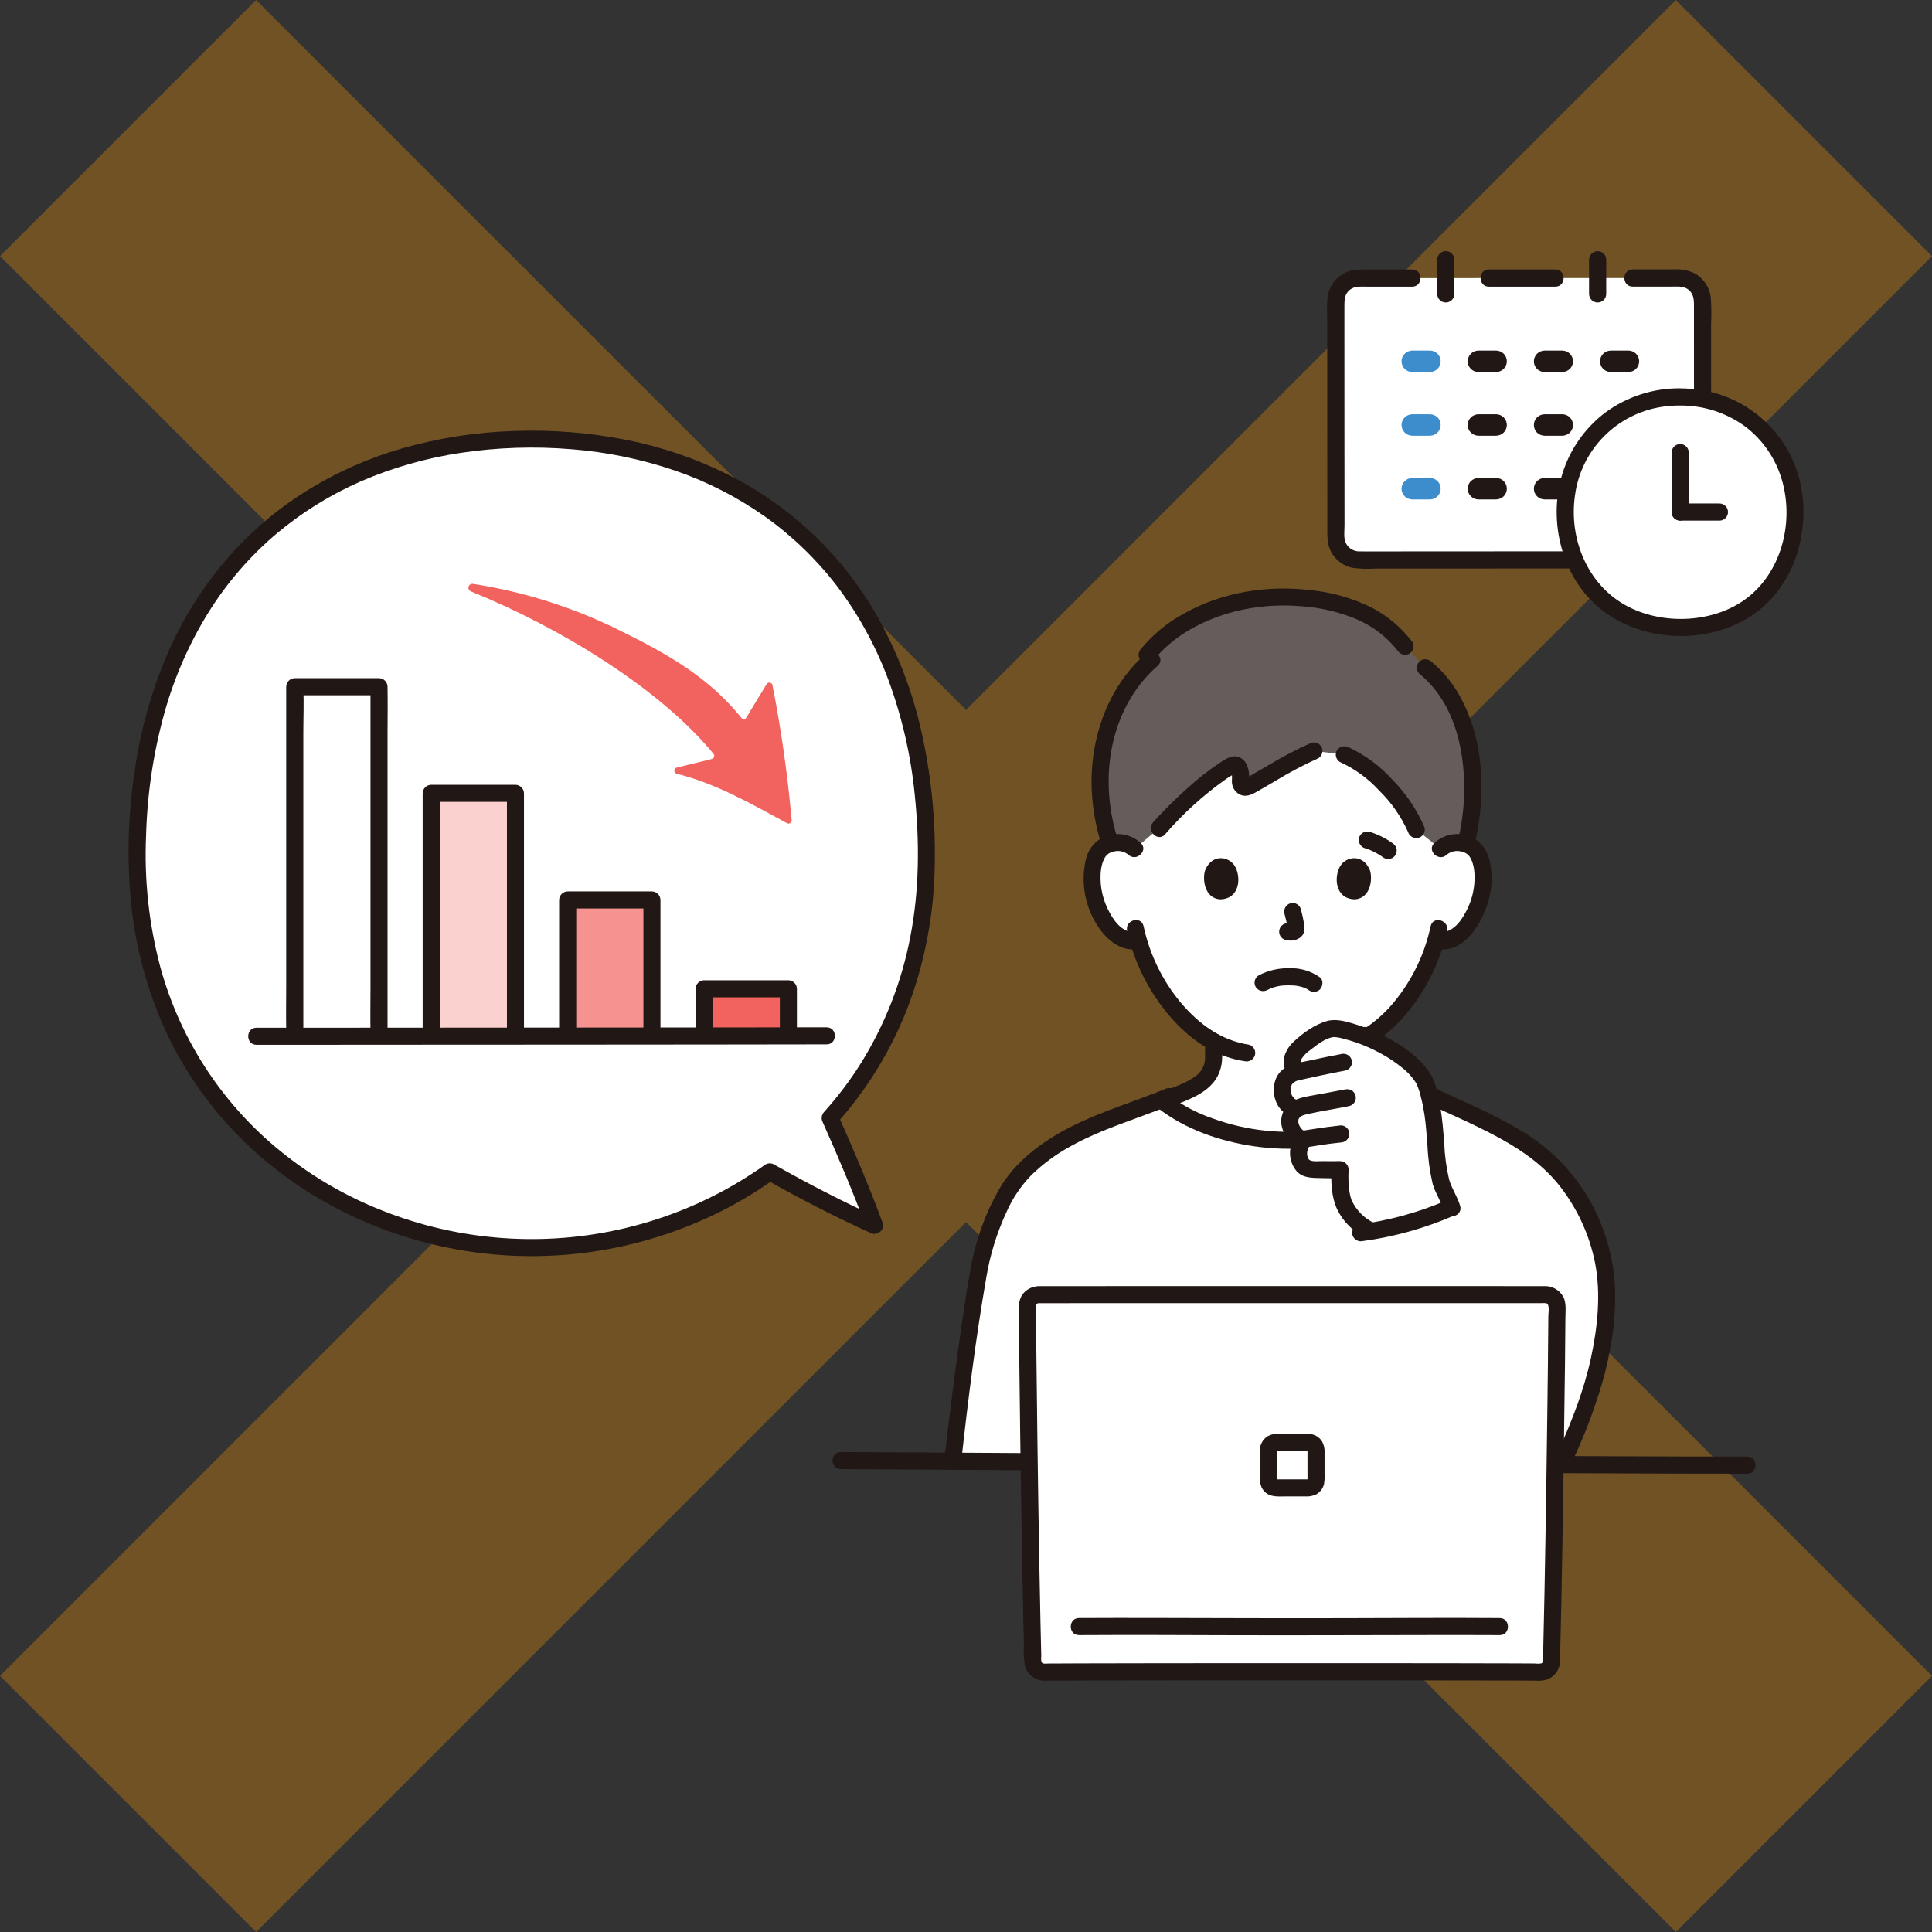 <?xml version="1.0" encoding="UTF-8"?>
<svg id="_レイヤー_2" data-name="レイヤー 2" xmlns="http://www.w3.org/2000/svg" viewBox="0 0 540.49 540.49">
  <rect x="0" y="0" width="540.49" height="540.49" fill="#333333" stroke="none"/>
  <defs>
    <style>
      .cls-1 {
        fill: #fff;
      }

      .cls-2 {
        fill: #f90;
        opacity: .3;
      }

      .cls-3 {
        fill: #f2635f;
      }

      .cls-4 {
        fill: #3d8dcc;
      }

      .cls-5 {
        fill: #645d5c;
      }

      .cls-6 {
        fill: #f6928f;
      }

      .cls-7 {
        fill: #211715;
      }

      .cls-8 {
        fill: #fbd1cf;
      }
    </style>
  </defs>
  <g id="_レイヤー_1-2" data-name="レイヤー 1">
    <polygon class="cls-2" points="341.9 270.25 540.49 468.84 468.84 540.49 270.25 341.9 71.65 540.49 0 468.84 198.6 270.25 0 71.65 71.65 0 270.25 198.6 468.84 0 540.49 71.65 341.9 270.25"/>
    <g>
      <g>
        <path class="cls-1" d="m395.07,77.8h-14.88c-3.57,0-6.47,2.89-6.47,6.47,0,0,0,0,0,.01,0,19.12.02,52.04.03,65.92,0,3.57,2.89,6.47,6.47,6.47,0,0,0,0,.01,0,23.85-.01,66.13-.03,89.64-.04,3.57,0,6.47-2.9,6.47-6.47,0,0,0,0,0,0,0-20.44-.02-47.64-.03-65.91,0-3.57-2.9-6.47-6.47-6.47,0,0,0,0,0,0h-13.07"/>
        <path class="cls-7" d="m435.11,75.38h-18.58c-3.09,0-3.09,4.81,0,4.81h18.58c3.09,0,3.09-4.81,0-4.81h0Z"/>
        <path class="cls-4" d="m400.04,98.08h-4.95c-.79.02-1.55.33-2.12.89-1.17,1.17-1.17,3.07,0,4.24.57.55,1.33.87,2.12.88h4.95c.79-.02,1.55-.33,2.12-.89,1.17-1.17,1.17-3.07,0-4.24-.57-.55-1.33-.87-2.12-.88Z"/>
        <path class="cls-7" d="m418.55,98.08h-4.95c-.79.02-1.55.33-2.12.89-1.17,1.17-1.17,3.07,0,4.24.57.55,1.33.87,2.12.88h4.95c.79-.02,1.55-.33,2.12-.89,1.17-1.17,1.17-3.07,0-4.24-.57-.55-1.33-.87-2.12-.88Z"/>
        <path class="cls-7" d="m437.06,98.08h-4.95c-.79.02-1.55.33-2.12.89-1.17,1.17-1.17,3.07,0,4.24.57.55,1.33.87,2.12.88h4.95c.79-.02,1.55-.33,2.12-.89,1.17-1.17,1.17-3.07,0-4.24-.57-.55-1.33-.87-2.12-.88Z"/>
        <path class="cls-7" d="m455.57,98.08h-4.95c-.79.02-1.55.33-2.12.89-1.17,1.17-1.17,3.07,0,4.24.57.55,1.33.87,2.12.88h4.95c.79-.02,1.55-.33,2.12-.89,1.17-1.17,1.17-3.07,0-4.24-.57-.55-1.33-.87-2.12-.88Z"/>
        <path class="cls-4" d="m400.04,115.89h-4.95c-.79.02-1.55.33-2.12.89-1.17,1.17-1.17,3.07,0,4.24,0,0,0,0,0,0,.57.55,1.33.87,2.12.88h4.95c.79-.02,1.55-.33,2.12-.89,1.17-1.17,1.17-3.07,0-4.24h0c-.57-.55-1.33-.87-2.12-.88Z"/>
        <path class="cls-7" d="m418.55,115.89h-4.95c-.79.02-1.55.33-2.12.89-1.17,1.17-1.17,3.07,0,4.24h0c.57.55,1.33.87,2.12.88h4.95c.79-.02,1.55-.33,2.12-.89,1.17-1.17,1.17-3.07,0-4.24h0c-.57-.55-1.33-.87-2.12-.88Z"/>
        <path class="cls-7" d="m437.06,115.89h-4.95c-.79.02-1.55.33-2.12.89-1.17,1.17-1.17,3.07,0,4.24,0,0,0,0,0,0,.57.55,1.33.87,2.12.88h4.95c.79-.02,1.55-.33,2.12-.89,1.17-1.17,1.17-3.07,0-4.24,0,0,0,0,0,0-.57-.55-1.33-.87-2.12-.88Z"/>
        <path class="cls-7" d="m455.57,115.89h-4.95c-.79.02-1.55.33-2.12.89-1.17,1.17-1.17,3.07,0,4.24,0,0,0,0,0,0,.57.55,1.33.87,2.12.88h4.95c.79-.02,1.55-.33,2.12-.89,1.17-1.17,1.17-3.07,0-4.24,0,0,0,0,0,0-.57-.55-1.33-.87-2.12-.88Z"/>
        <path class="cls-4" d="m400.04,133.71h-4.95c-.79.02-1.55.33-2.12.89-1.17,1.17-1.17,3.07,0,4.24,0,0,0,0,0,0,.57.55,1.33.87,2.12.88h4.95c.79-.02,1.55-.33,2.12-.89,1.17-1.17,1.17-3.07,0-4.24,0,0,0,0,0,0-.57-.55-1.33-.87-2.12-.88Z"/>
        <path class="cls-7" d="m418.55,133.71h-4.95c-.79.02-1.55.33-2.12.89-1.17,1.17-1.17,3.07,0,4.24,0,0,0,0,0,0,.57.55,1.33.87,2.12.88h4.95c.79-.02,1.55-.33,2.12-.89,1.17-1.17,1.17-3.07,0-4.24,0,0,0,0,0,0-.57-.55-1.33-.87-2.12-.88Z"/>
        <path class="cls-7" d="m437.06,133.71h-4.95c-.79.02-1.55.33-2.12.89-1.17,1.17-1.17,3.07,0,4.24h0c.57.55,1.33.87,2.12.88h4.95c.79-.02,1.55-.33,2.12-.89,1.17-1.17,1.17-3.07,0-4.24h0c-.57-.55-1.33-.87-2.12-.88Z"/>
        <path class="cls-7" d="m455.57,133.71h-4.95c-.79.02-1.55.33-2.12.89-1.17,1.17-1.17,3.07,0,4.24h0c.57.55,1.33.87,2.12.88h4.95c.79-.02,1.55-.33,2.12-.89,1.17-1.17,1.17-3.07,0-4.24h0c-.57-.55-1.33-.87-2.12-.88Z"/>
        <path class="cls-7" d="m395.07,75.4h-13.46c-2.32,0-4.52.21-6.49,1.6-2.22,1.57-3.61,4.05-3.79,6.76-.17,2.21-.02,4.48-.02,6.7v7.18c0,5.18,0,10.36,0,15.54,0,9.74,0,19.48.02,29.22v5.55c0,2.2-.02,4.32,1.01,6.34,1.2,2.3,3.35,3.96,5.88,4.54,2.22.31,4.47.38,6.7.22l62.17-.02h14.66s6.39,0,6.39,0c2.48,0,4.81-.16,6.89-1.69,2.19-1.61,3.54-4.12,3.67-6.84.15-2.68,0-5.41,0-8.1,0-5.83,0-11.66,0-17.48,0-11.45,0-22.91-.01-34.36.12-2.44.09-4.89-.08-7.34-.32-2.69-1.84-5.09-4.13-6.53-1.85-1.02-3.96-1.48-6.07-1.32h-11.66c-3.09,0-3.09,4.8,0,4.8h11.2c1.53,0,3.09-.16,4.38.84,1.62,1.26,1.57,3.06,1.57,4.92,0,10.43,0,20.87.01,31.3,0,5.66,0,11.32,0,16.98,0,5.31.14,10.63,0,15.93-.01,1.73-1.1,3.27-2.72,3.85-1.64.58-3.82.22-5.55.23h-12.98l-59.62.03c-4.18,0-8.37.03-12.55,0-1.71.09-3.3-.87-4.02-2.41-.63-1.43-.33-3.34-.33-4.87,0-8.51-.01-17.03-.02-25.54,0-9.78,0-19.55-.01-29.33v-6.36c0-1.79.01-3.5,1.56-4.7,1.38-1.07,3.1-.85,4.74-.85h12.66c3.09,0,3.09-4.8,0-4.8h0Z"/>
        <path class="cls-7" d="m444.55,72.67v9.55c0,1.33,1.07,2.4,2.4,2.4s2.4-1.07,2.4-2.4v-9.55c0-1.33-1.07-2.4-2.4-2.4s-2.4,1.07-2.4,2.4h0Z"/>
        <path class="cls-7" d="m402.07,72.67c0,3.18,0,6.37,0,9.55,0,1.33,1.07,2.4,2.4,2.4,1.33,0,2.4-1.07,2.4-2.4h0v-9.56c0-1.33-1.08-2.4-2.4-2.4-1.32,0-2.4,1.07-2.4,2.4h0Z"/>
        <path class="cls-1" d="m470.03,111.04c-18.98,0-32.1,14.7-32.1,31.91,0,19.25,13.4,32.51,32.11,32.51s32.11-13.38,32.11-32.51c0-17.33-13.2-31.91-32.11-31.91Z"/>
        <path class="cls-7" d="m470.03,108.64c-7.53-.06-14.87,2.32-20.94,6.78-5.68,4.3-9.87,10.26-11.99,17.06-4.18,13.38-.14,29.47,11.08,38.21,11.11,8.65,27.9,9.57,40.1,2.62,12.53-7.14,17.87-22.11,15.8-35.96-2.26-14.48-13.58-25.87-28.05-28.21-1.99-.31-3.99-.47-6-.49-3.09-.01-3.09,4.78,0,4.8,6.56-.05,12.95,2.02,18.24,5.9,4.81,3.66,8.34,8.74,10.11,14.52,3.54,11.51.37,25.32-9.09,32.99-9.24,7.5-24.04,8.23-34.42,2.53-10.81-5.94-15.99-18.68-14.27-30.74,1.68-12.77,11.61-22.89,24.34-24.83,1.68-.26,3.38-.38,5.08-.37,3.09-.02,3.09-4.82,0-4.8Z"/>
        <path class="cls-7" d="m470.05,145.65h10.97c1.33,0,2.4-1.07,2.4-2.4s-1.07-2.4-2.4-2.4h-10.97c-1.33,0-2.4,1.07-2.4,2.4s1.07,2.4,2.4,2.4h0Z"/>
        <path class="cls-7" d="m467.65,126.63c0,5.53,0,11.07,0,16.61,0,1.33,1.07,2.4,2.4,2.4s2.4-1.07,2.4-2.4c0-5.53,0-11.07,0-16.61,0-1.33-1.07-2.4-2.4-2.4s-2.4,1.07-2.4,2.4Z"/>
      </g>
      <g>
        <path class="cls-1" d="m232.23,312.78c16.41-18.21,26.9-42.9,26.9-73.24,0-76.1-47.98-116.67-110.38-116.67s-110.38,40.57-110.38,116.67c0,69.59,55.18,109.49,110.38,109.49,23.86.03,47.13-7.38,66.6-21.18,6.37,3.6,21.95,11.65,29.31,14.97-3.62-9.77-8.35-20.95-12.42-30.04Z"/>
        <path class="cls-1" d="m402.99,237.48c1.31-1.21,3.05-1.85,4.84-1.77,2.29-.07,4.43,1.12,5.58,3.1,1.89,3.29,1.81,9.35.54,13.09-.9,2.65-2.38,6.71-5.93,9.62-1.74,1.47-4.09,2.03-6.3,1.49-1.91,6.74-5.17,13.02-9.6,18.46-2.83,3.62-6.33,6.67-10.31,8.98v4.65c-.07,1.21.07,2.43.43,3.59.51,1.48,1.42,2.8,2.62,3.82,2.66,2.14,5.4,3.17,8.77,4.44l2.2.87c-7.51,6.18-21.17,11.17-35.41,11.21-14.14-.04-27.71-4.96-35.26-11.09l2.52-.99c3.37-1.27,6.11-2.29,8.77-4.44,1.2-1.01,2.11-2.33,2.62-3.82.36-1.16.51-2.38.43-3.59v-3.65c-4.43-2.56-8.32-5.95-11.47-9.98-4.41-5.42-7.67-11.68-9.58-18.4-2.16.44-4.4-.13-6.09-1.55-3.56-2.91-5.03-6.97-5.93-9.62-1.27-3.75-1.35-9.8.54-13.09,1.15-1.98,3.29-3.17,5.58-3.1,1.78-.08,3.52.56,4.84,1.77,0,0-13.32-42.11,42.8-42.11s42.8,42.11,42.8,42.11Z"/>
        <path class="cls-7" d="m337.11,243.55c-.71,2.3-.25,7.6,4.12,8.05,5.77-.03,6.07-6.44,4.13-9.45-1.59-2.47-6.26-3.5-8.25,1.39Z"/>
        <path class="cls-7" d="m383.28,243.55c.71,2.3.25,7.6-4.12,8.05-5.77-.03-6.07-6.44-4.13-9.45,1.59-2.47,6.26-3.5,8.25,1.39Z"/>
        <path class="cls-5" d="m409.39,203.03c-2.12-6.48-5.59-12.21-10.64-16.25l-5.69-5.97c-6.45-8.51-16.95-13.12-31.93-13.78-19.5-.66-33.89,8.07-40.26,16.19l1.31,1.35c-13.22,11.48-18.04,32.01-11.62,51.43.66-.19,1.33-.29,2.01-.31,1.78-.08,3.52.56,4.84,1.77l6.84-5.74c5.13-5.72,14.19-14.34,20.55-17.68.75-.39,1.7.14,2.01,1.38.25.97.32,1.98.2,2.98-.15.85.41,1.65,1.26,1.8.32.06.66.01.96-.13,4.54-2.52,12.63-7.6,18.36-10.01l8.5,1.04c2.87,1.19,5.52,2.85,7.83,4.93,5.16,4.44,10.11,10.54,12.3,16.05l6.79,5.38c1.31-1.21,3.05-1.85,4.84-1.77.77.02,1.53.15,2.26.38,2.62-10.39,2.69-22.69-.7-33.06Z"/>
        <path class="cls-7" d="m337.13,291.44c0,1.42.02,2.84,0,4.25.05,1.15-.23,2.3-.8,3.3-.53.94-1.29,1.73-2.21,2.31-1.1.74-2.26,1.39-3.47,1.92-2.49,1.12-5.49,2.17-8.2,3.23-1.25.38-1.98,1.67-1.67,2.94.36,1.27,1.67,2.01,2.94,1.67,3.35-1.32,6.84-2.49,10.08-4.06,2.74-1.33,5.43-3.18,6.84-5.96.8-1.56,1.23-3.29,1.26-5.05.04-1.52,0-3.04,0-4.56,0-1.32-1.07-2.38-2.39-2.38-1.31,0-2.38,1.07-2.38,2.38h0Z"/>
        <path class="cls-7" d="m322.56,184.91c5.66-7.16,14.26-11.65,23-13.88,5.92-1.47,12.04-1.96,18.12-1.46,5.29.32,10.5,1.49,15.41,3.47,4.67,1.92,8.78,5.01,11.91,8.98.69,1.1,2.12,1.48,3.27.86,1.13-.67,1.51-2.13.86-3.27-3.07-4.06-7.01-7.38-11.53-9.71-5.23-2.55-10.86-4.17-16.64-4.77-12.25-1.53-25.03.46-35.85,6.57-4.56,2.48-8.61,5.82-11.91,9.84-.89.95-.89,2.43,0,3.37.94.92,2.44.92,3.37,0h0Z"/>
        <path class="cls-7" d="m312.78,235.15c-4.29-13.34-3.58-28.51,3.98-40.58,1.95-3.1,4.35-5.9,7.11-8.31,2.31-2.03-1.07-5.39-3.37-3.37-11.24,9.85-16.12,25.36-14.97,40.01.36,4.6,1.25,9.13,2.66,13.52.94,2.91,5.55,1.67,4.6-1.27h0Z"/>
        <path class="cls-7" d="m397.06,188.47c10.38,8.42,13.17,22.97,12.45,35.68-.21,3.73-.77,7.44-1.66,11.07-.73,2.98,3.87,4.26,4.6,1.27,3.39-13.81,2.85-29.99-4.48-42.5-1.96-3.39-4.51-6.4-7.53-8.89-.95-.89-2.43-.89-3.37,0-.92.94-.92,2.44,0,3.37h0Z"/>
        <path class="cls-7" d="m315.32,260.38c1.42,6.5,4.02,12.69,7.67,18.25,3.85,5.82,8.89,11.27,15.01,14.72,3.14,1.78,6.58,2.97,10.14,3.52,1.27.31,2.55-.42,2.94-1.67.34-1.27-.4-2.58-1.67-2.94-7.82-1.2-13.97-5.76-19-11.67-5.2-6.2-8.8-13.58-10.49-21.49-.66-3-5.27-1.73-4.6,1.27h0Z"/>
        <path class="cls-7" d="m400.23,259.11c-1.56,7.33-4.76,14.21-9.37,20.13-2.22,2.91-4.85,5.47-7.81,7.62-2.81,1.9-5.89,3.38-9.13,4.39-2.91.95-1.66,5.56,1.27,4.6,3.59-1.1,7-2.71,10.13-4.77,3.38-2.36,6.38-5.22,8.92-8.46,5.18-6.51,8.8-14.11,10.59-22.23.66-2.99-3.94-4.28-4.6-1.27h0Z"/>
        <path class="cls-7" d="m354.56,276.96c.31-.17.63-.32.95-.47.53-.25-.47.16.13-.05.23-.08.46-.17.7-.24.64-.19,1.29-.33,1.95-.44-.36.06-.09.01.12-.01.19-.02.38-.04.58-.05.46-.03.93-.05,1.39-.05.43,0,.87,0,1.3.03.2.01.4.03.6.04.05,0,.79.11.25.02.65.1,1.3.24,1.93.43.26.12.52.21.8.29-.08-.01-.47-.23-.2-.08.11.06.23.11.34.17.16.08.32.18.48.27.2.12.76.56.02-.02.95.9,2.43.9,3.37,0,.79-.86,1.05-2.56,0-3.37-2.51-1.79-5.54-2.69-8.62-2.56-2.95-.06-5.88.61-8.5,1.97-1.13.67-1.51,2.13-.86,3.26.68,1.11,2.12,1.49,3.26.86h.01Z"/>
        <path class="cls-7" d="m359.34,255.62c.39,1.4.7,2.81.93,4.24l-.09-.63c.03.19.03.39.02.59l.09-.63c-.01.09-.03.18-.06.26l.24-.57c-.03.06-.06.12-.09.17l.37-.48c-.04.05-.09.1-.14.14l.48-.37c-.11.07-.22.13-.34.18l.57-.24c-.18.08-.37.13-.57.17l.63-.09c-.18.02-.36.02-.53,0l.63.09c-.2-.03-.4-.08-.6-.1-.31-.1-.64-.11-.95-.04-.32.01-.62.11-.89.28-1.14.66-1.52,2.13-.86,3.26,0,0,0,0,0,0,.31.54.82.94,1.43,1.09.48.06.94.18,1.42.21.74,0,1.46-.17,2.12-.51.85-.39,1.47-1.14,1.7-2.04.15-.72.14-1.46-.02-2.17-.23-1.37-.55-2.72-.89-4.06-.35-1.27-1.66-2.02-2.93-1.67h0c-1.25.37-1.99,1.67-1.67,2.94h0Z"/>
        <path class="cls-7" d="m319.09,235.79c-2.94-2.63-7.18-3.21-10.71-1.47-2.41,1.32-4.11,3.64-4.66,6.34-1.41,6.4-.16,13.1,3.47,18.55,2.39,3.64,6.22,6.95,10.87,6.33,1.3-.04,2.35-1.09,2.39-2.39,0-1.16-1.1-2.56-2.39-2.39-3.66.48-6.12-2.6-7.67-5.52-1.31-2.38-2.13-4.99-2.41-7.68-.22-2.62-.18-5.75,1.34-8q.15-.21,0,0c.1-.12.2-.23.31-.33.04-.04.52-.45.29-.28.5-.38,1.09-.63,1.71-.75,1.44-.35,2.96,0,4.09.96,2.28,2.05,5.67-1.32,3.37-3.37h0Z"/>
        <path class="cls-7" d="m404.68,239.16c1.13-.96,2.65-1.31,4.09-.96.62.12,1.2.37,1.71.75-.21-.16.29.28.29.28.11.11.21.22.31.33q-.15-.21,0,0c1.52,2.25,1.56,5.38,1.34,8-.28,2.7-1.1,5.31-2.41,7.68-1.55,2.93-4.02,6.01-7.67,5.52-1.32,0-2.38,1.07-2.39,2.39.03,1.3,1.08,2.35,2.39,2.39,7.58,1,12.22-7.34,14.06-13.46.95-3.33,1.13-6.83.53-10.24-.33-2.79-1.79-5.32-4.03-7.01-3.64-2.32-8.37-1.93-11.58.96-2.29,2.06,1.09,5.42,3.37,3.37h0Z"/>
        <path class="cls-7" d="m374.87,213.18c4.17,1.91,7.92,4.64,11.01,8.03,3.37,3.3,6.09,7.21,8.02,11.52.38,1.24,1.67,1.98,2.94,1.67,1.27-.36,2.01-1.67,1.67-2.94-2.14-4.98-5.19-9.51-9-13.36-3.43-3.8-7.59-6.88-12.23-9.04-1.14-.62-2.57-.25-3.27.86-.65,1.14-.27,2.59.86,3.27h0Z"/>
        <path class="cls-7" d="m325.93,233.42c5.03-5.82,10.74-11.01,17.02-15.45.66-.45,1.33-.88,2.02-1.28.24-.12.47-.26.69-.42,0,0-1.18-.28-1.17-.28-.09.1.1.45.13.61.14.93-.1,1.86.08,2.78.19,1.09.83,2.05,1.75,2.66,1.95,1.23,3.73.27,5.49-.74,1.62-.93,3.24-1.89,4.86-2.83,3.86-2.35,7.86-4.47,11.99-6.33,1.13-.67,1.51-2.13.86-3.27-.69-1.11-2.12-1.49-3.26-.86-3.66,1.64-7.21,3.49-10.65,5.55-1.7.98-3.38,1.97-5.08,2.96-.71.42-1.43.83-2.15,1.24-.17.08-.33.17-.48.27.04-.3,1.05.05,1.12.07s.17.37.26.32c.1-.07.05-.73.05-.83.04-2.19-.55-4.83-2.78-5.75-1.94-.8-3.7.45-5.29,1.47-3.34,2.21-6.49,4.69-9.43,7.4-3.29,2.95-6.42,6.06-9.38,9.34-2.05,2.28,1.31,5.66,3.37,3.37h0Z"/>
        <path class="cls-7" d="m381.86,237.3c.62.19,1.24.42,1.84.67l-.57-.24c1.42.6,2.77,1.36,4.02,2.27.56.32,1.22.41,1.84.24.6-.17,1.11-.56,1.43-1.09.32-.56.41-1.22.24-1.84-.19-.58-.58-1.09-1.09-1.43-1.96-1.4-4.13-2.48-6.43-3.18-1.27-.34-2.58.4-2.94,1.67-.32,1.27.41,2.56,1.67,2.94h0Z"/>
        <path class="cls-1" d="m285.03,328.96c-.8.9-1.53,1.85-2.19,2.85-3.67,5.98-6.4,12.48-8.11,19.28-1.65,7.01-5.47,33.25-8.2,57.69,42.06.25,117.42.72,170.35.95,6.4-14.14,12.08-27.67,12.54-46.47.2-11.22-3.29-22.19-9.93-31.24-9.29-13.11-23.64-18.12-41.24-26.45-6.68,7.18-21.88,13.41-37.81,13.46-14.35-.04-28.11-5.1-35.58-11.36-9.5,3.72-20.31,6.87-29.56,12.74-3.78,2.39-7.22,5.26-10.25,8.55Z"/>
        <path class="cls-7" d="m268.91,408.77c1.92-17.08,4.02-34.19,6.97-51.13,1.04-6.41,2.95-12.65,5.68-18.54,1.68-3.82,4.02-7.31,6.92-10.31,3.18-3.09,6.75-5.74,10.63-7.9,9.02-5.1,19.04-7.89,28.57-11.81,1.24-.38,1.97-1.67,1.67-2.94-.36-1.27-1.67-2.01-2.94-1.67-8.85,3.64-18.07,6.34-26.63,10.65-8.1,4.08-15.91,9.81-20.42,17.84-3.67,6.52-6.25,13.6-7.64,20.95-1.33,7.1-2.34,14.27-3.35,21.43-1.56,11.12-2.97,22.26-4.23,33.42,0,1.31,1.07,2.38,2.39,2.39,1.31-.03,2.36-1.08,2.39-2.39h0Z"/>
        <path class="cls-7" d="m488.79,407.49c-5.56,0-11.13,0-16.69-.02-7.96-.02-15.92-.05-23.88-.08-9.75-.04-19.5-.08-29.26-.13-10.84-.05-21.68-.11-32.52-.17-11.21-.06-22.41-.12-33.62-.19-11-.06-22-.13-32.99-.19l-30.08-.18-25.41-.15-18.58-.11c-3.24-.02-6.48-.04-9.71-.05h-.82c-3.07,0-3.08,4.77,0,4.77,2.44,0,4.87.02,7.31.04,5.52.03,11.04.06,16.55.1l23.93.15,29.23.17c10.79.07,21.58.13,32.37.19,11.25.07,22.51.13,33.76.19,10.96.06,21.91.12,32.87.17,10.08.05,20.16.1,30.24.14,8.48.04,16.97.07,25.45.1,6.19.02,12.38.03,18.57.03h3.3c3.07,0,3.08-4.78,0-4.77h0Z"/>
        <path class="cls-7" d="m323.93,309.99c7.71,5.97,17.37,9.31,26.95,10.69,10.85,1.58,21.93.45,32.24-3.28,4.96-1.74,9.61-4.24,13.8-7.41.93-.93.93-2.44,0-3.37-.95-.9-2.43-.9-3.37,0-6.94,5.37-16.05,8.19-24.62,9.43-9.95,1.38-20.09.31-29.54-3.11-4.33-1.46-8.4-3.59-12.08-6.31-.95-.89-2.43-.89-3.37,0-.92.94-.92,2.44,0,3.37h0Z"/>
        <path class="cls-7" d="m379.42,289.6v4.42c-.13,1.78.05,3.58.52,5.3,1.2,3.11,3.52,5.65,6.51,7.11,3.49,1.93,7.44,3.16,11.15,4.63,1.27.34,2.58-.4,2.94-1.66.32-1.27-.42-2.56-1.67-2.94-3.07-1.21-6.3-2.26-9.22-3.73-2.27-1.14-4.47-2.56-5.22-4.99-.29-1.44-.37-2.92-.24-4.39v-3.75c0-3.07-4.77-3.08-4.77,0Z"/>
        <path class="cls-7" d="m440.16,408.2c3.63-7.75,6.58-15.79,8.82-24.05,2.27-9.05,3.6-18.9,2.46-28.21-1.1-8.57-4.21-16.77-9.07-23.91-4.45-6.46-10.27-11.86-17.04-15.82-8.23-4.98-17.23-8.6-25.92-12.7-1.14-.63-2.58-.25-3.27.86-.65,1.14-.27,2.59.86,3.27,7.56,3.57,15.31,6.8,22.65,10.82,6.36,3.5,12.37,7.75,16.85,13.54,4.85,6.25,8.18,13.55,9.73,21.31,1.69,8.7.7,18.03-1.16,26.63-1.94,8.97-5.3,17.51-9.03,25.87-.62,1.14-.25,2.58.86,3.27,1.14.65,2.59.27,3.26-.86h0Z"/>
        <path class="cls-1" d="m359.3,302.31c.69-1.17,1.82-2,3.13-2.32-2.52-4.3.5-6.68,4.56-9.53,2.09-1.47,4.94-2.98,6.76-2.72,8.02,1.17,20.39,7.17,24.56,14.28,3.64,8.67,2.68,17.09,4.4,26.95.76,4.39,3.12,6.79,3.59,9.63-7.2,1.69-14.29,3.81-21.23,6.35-4.2-1.37-7.58-4.51-9.25-8.59-.94-2.44-1.09-6.72-.92-9.16-2.65.08-5.04,0-7.74-.09-2.64-.09-3.52-1.85-3.85-3.78-.18-1.46.21-2.94,1.09-4.12,0,0,.21-.25.5-.6-1.81.16-3.59-1.97-4.02-4.12-.4-1.75.43-3.56,2.02-4.4l-.28-.03c-2.51-.3-3.72-2.86-3.91-4.3-.18-1.18.02-2.4.58-3.46Z"/>
        <path class="cls-7" d="m408.47,337.31c-.74-2.56-2.34-4.76-3.07-7.33-.79-3.38-1.25-6.83-1.37-10.31-.28-3.4-.54-6.81-1.12-10.18-.53-3.08-1.22-6.78-2.98-9.41-3.05-4.54-7.87-7.82-12.68-10.25-2.59-1.32-5.29-2.42-8.06-3.28-2.5-.77-5.33-1.63-7.92-.92-3.39.93-6.81,3.37-9.33,5.77-1.17,1.04-2.04,2.37-2.54,3.85-.44,1.77-.22,3.63.62,5.25.67,1.13,2.13,1.51,3.27.86,1.11-.69,1.49-2.12.86-3.27-.34-.66-.3-1.44.1-2.06.62-.9,1.41-1.68,2.31-2.3,1.82-1.4,4.32-3.42,6.65-3.62.87.05,1.73.2,2.56.46,1.17.28,2.32.63,3.45,1.01,2.33.8,4.6,1.8,6.77,2.97,2.18,1.14,4.24,2.49,6.14,4.05,1.63,1.23,3.01,2.74,4.09,4.47.6,1.3,1.04,2.66,1.34,4.05.4,1.54.71,3.1.94,4.67.44,2.9.61,5.83.85,8.75.15,3.61.64,7.2,1.47,10.72.74,2.57,2.36,4.85,3.07,7.33.85,2.95,5.46,1.69,4.6-1.27h0Z"/>
        <path class="cls-7" d="m375.24,294.87c-3,.56-5.99,1.18-8.98,1.83-2.74.6-5.89.88-7.95,3-3.72,3.83-2,11.82,3.7,12.68,1.27.31,2.55-.42,2.94-1.67.34-1.27-.4-2.58-1.67-2.94-.3-.04-.6-.11-.88-.21.38.15-.07-.08-.19-.14-.43-.24.12.2-.16-.14-.07-.09-.57-.74-.28-.29-.11-.17-.21-.33-.31-.5-.05-.09-.29-.66-.08-.11-.13-.36-.23-.73-.32-1.1.15.6.02.04,0-.14,0-.24,0-.48.01-.72.01-.18,0-.14-.03.13.02-.13.05-.26.08-.39.05-.19.11-.38.17-.56-.18.52.08-.11.14-.22.05-.09.1-.17.16-.25-.17.22-.17.22,0,.02.15-.14.29-.29.45-.42-.38.3.24-.12.33-.17s.2-.11.31-.16c-.2.09-.17.08.11-.03.25-.07.5-.15.76-.21.63-.15,1.26-.27,1.89-.41,1.11-.24,2.23-.49,3.34-.73,2.56-.55,5.13-1.07,7.7-1.55,1.26-.36,2-1.67,1.67-2.94-.37-1.25-1.67-1.99-2.94-1.67h.01Z"/>
        <path class="cls-7" d="m376.28,304.76c-2.72.56-5.47,1.01-8.2,1.53-2.67.51-5.76.84-7.8,2.84-1.67,1.72-2.27,4.21-1.56,6.5.43,1.53,1.29,2.9,2.47,3.95.64.57,1.39,1,2.2,1.25.95.22,1.93.22,2.88,0,1.47-.22,2.93-.45,4.4-.67.38-.06.75-.11,1.12-.16-.4.06.4-.05.55-.07.92-.12,1.85-.22,2.78-.32,1.3-.04,2.35-1.08,2.39-2.39,0-1.31-1.07-2.38-2.39-2.39-2.48.26-4.95.6-7.42.98l-1.73.27-.97.15s-.46.07-.23.03c.13-.02.08-.02-.14,0l.23.03s-.38-.15-.11,0-.15-.08-.2-.11c-.1-.06-.19-.12-.28-.18.12.1.2.2-.05-.08-.32-.33-.58-.72-.77-1.15.1.21-.13-.38-.16-.5-.02-.15-.05-.29-.1-.43-.09-.18.06.27.04.32.05-.09-.03-.36-.03-.47,0-.14-.03-.71,0-.31.03.37.04-.11.08-.25.02-.1.07-.19.1-.29-.01.05-.23.37-.08.22.11-.15.21-.31.29-.48-.26.43.02.03.2-.16.03-.04.28-.21.05-.05-.25.18.1-.06.17-.09.1-.05.68-.34.31-.19.53-.19,1.07-.35,1.62-.45,1.17-.27,2.36-.5,3.54-.73,2.68-.51,5.39-.95,8.07-1.51,1.27-.35,2.02-1.66,1.67-2.94-.35-1.27-1.66-2.02-2.94-1.67h0Z"/>
        <path class="cls-7" d="m362.36,318.02c-2.13,2.98-1.92,7.05.52,9.79,1.41,1.43,3.33,1.67,5.23,1.73,2.27.07,4.53.12,6.8.06l-2.39-2.39c-.23,3.69-.01,7.69,1.55,11.08,1.7,3.5,4.53,6.33,8.04,8.02,1.14.63,2.58.25,3.26-.86.65-1.14.27-2.59-.86-3.26-2.78-1.3-5.02-3.53-6.33-6.31-.07-.13-.13-.28-.16-.42-.14-.41-.25-.82-.34-1.24-.16-.74-.27-1.48-.33-2.24-.14-1.59-.16-3.18-.06-4.77-.01-1.31-1.07-2.38-2.39-2.39-1.58.04-3.17.04-4.75,0-1.04-.02-2.83.23-3.72-.26-.45-.25-.64-.78-.76-1.57-.06-.93.23-1.84.8-2.57.66-1.14.27-2.59-.86-3.27-1.14-.63-2.58-.26-3.27.86h0Z"/>
        <path class="cls-7" d="m381.29,347.19c8.78-1.19,17.35-3.59,25.48-7.12,1.13-.67,1.51-2.13.86-3.27-.68-1.11-2.12-1.49-3.26-.86-7.77,3.32-15.96,5.55-24.34,6.64-1.27.36-2.01,1.67-1.67,2.94.38,1.25,1.67,1.98,2.94,1.67Z"/>
        <path class="cls-1" d="m361.49,361.8c-30.24.22-60.33.4-71.01.43-1.7,0-3.07,1.38-3.06,3.08h0c.06,17.36.9,77.44,1.54,99.52.05,1.68,1.45,3.01,3.13,2.98,9.66-.15,39.56-.06,69.41.04,29.85-.1,59.76-.19,69.41-.04,1.68.03,3.08-1.3,3.13-2.98.64-22.08,1.48-82.16,1.54-99.52,0-1.7-1.36-3.08-3.06-3.08,0,0,0,0,0,0-10.68-.04-40.78-.21-71.01-.43Z"/>
        <path class="cls-7" d="m290.48,359.84c-1.93.04-3.71,1.06-4.71,2.71-.58,1.15-.83,2.44-.74,3.73,0,1.66.02,3.31.03,4.96.04,4.49.08,8.99.14,13.48.13,11.56.29,23.12.47,34.68.17,11.19.38,22.38.6,33.57.05,2.26.1,4.52.16,6.77-.11,2.07-.02,4.15.28,6.2.66,2.62,3.09,4.4,5.78,4.24.62,0,1.24-.01,1.87-.02,5.14-.03,10.28-.04,15.43-.05,8.19-.02,16.39-.03,24.58-.03,9.62,0,19.25-.01,28.87,0,9.57,0,19.15,0,28.72.01,7.9,0,15.81.02,23.71.03,4.66,0,9.32.01,13.98.05,1.01.08,2.02-.01,3-.27,1.76-.58,3.11-2.01,3.59-3.81.2-1.12.28-2.26.23-3.4.12-4.41.22-8.81.3-13.22.24-11.52.43-23.03.6-34.55.17-11.29.32-22.57.45-33.86.04-4.12.08-8.24.11-12.35.01-1.97.33-4.27-.65-6.04-1.14-1.92-3.26-3.03-5.49-2.86-4.37-.01-8.75-.02-13.12-.01-7.73,0-15.45,0-23.18,0h-58.04c-8.52,0-17.05,0-25.57,0-5.79,0-11.57,0-17.36.01-1.35,0-2.7,0-4.04,0-3.07,0-3.08,4.78,0,4.77,3.76-.01,7.52-.01,11.27-.01,7.16,0,14.31,0,21.47,0h82.63c6.44,0,12.88,0,19.32,0h5.7c.54-.04,1.09-.04,1.63,0,1.15.22.67,2.65.66,3.59-.06,9.14-.17,18.27-.29,27.41-.15,11.69-.33,23.38-.52,35.07-.17,10.02-.35,20.04-.6,30.06-.02.92-.05,1.85-.07,2.77-.02.6.18,1.56-.44,1.86-.56.11-1.13.13-1.69.04-1.8-.02-3.61-.02-5.41-.03-6.31-.02-12.62-.04-18.92-.04-8.68-.01-17.37-.02-26.05-.02-9.59,0-19.18,0-28.77,0-9.02,0-18.05,0-27.07.02-6.99,0-13.98.02-20.97.04-2.27,0-4.54.01-6.81.03-.75,0-1.5,0-2.25.01-.48,0-1.36.15-1.7-.14-.5-.42-.29-1.55-.3-2.16-.02-.94-.05-1.88-.07-2.81-.05-2.14-.1-4.28-.15-6.42-.11-5.11-.21-10.22-.3-15.34-.21-11.68-.4-23.36-.55-35.04-.14-10.08-.26-20.16-.36-30.25-.02-1.71-.03-3.43-.04-5.14,0-.81-.48-3.43.66-3.5,3.04-.17,3.06-4.95,0-4.77Z"/>
        <path class="cls-7" d="m301.87,457.44c14.58-.09,29.17-.01,43.75.03,17.67.05,35.34-.03,53-.05,6.98-.01,13.95-.02,20.93.02,3.07.02,3.08-4.75,0-4.77-14.25-.09-28.51-.01-42.77.03-17.84.06-35.69-.03-53.53-.06-7.13-.01-14.26-.02-21.39.02-3.07.02-3.08,4.79,0,4.77h0Z"/>
        <path class="cls-7" d="m352.45,405.66c0,1.87,0,3.74,0,5.6,0,2.11-.29,4.42,1.35,6.05,1.59,1.58,3.77,1.32,5.81,1.32h5.52c1.07.08,2.13-.12,3.1-.58,1.08-.61,1.87-1.64,2.17-2.85.16-1.02.21-2.05.15-3.08v-5.65c.09-1.11-.15-2.22-.68-3.2-.7-1.12-1.86-1.88-3.17-2.07-.86-.08-1.73-.11-2.59-.07h-6.16c-1.18-.11-2.38.14-3.41.73-1.27.85-2.05,2.27-2.08,3.8,0,1.31,1.07,2.38,2.39,2.39,1.31-.03,2.36-1.08,2.39-2.39.03-.61-.14.48.04-.08l-.1.25c.14-.22.12-.2-.07.06.16-.1.27-.13-.09.04.5-.23-.49,0,.07-.04-.67.06.25.02.41.02h7.83c.29-.04.58-.04.87,0l-.28-.02c.25.08.23.07-.08-.05.49.2-.34-.2.06.05l-.16-.21c.13.23.13.2,0-.1.17.54.05-.51.04.08,0,.3,0,.61,0,.91v2.27c0,1.57,0,3.14,0,4.7.02.19.02.38,0,.56l.05-.27c-.02.12-.05.23-.09.35.1-.1.07-.46,0-.1l.16-.21c-.19.18-.16.17.08-.04-.55.14.38-.06.01.02-.35.07.6.02,0,0-.35,0-.7,0-1.04,0h-7.61c-.17.03-.35.02-.52,0,.3.05.37.05.19,0-.17-.05-.12-.02.16.07-.54-.23.41.27-.06-.05.18.26.21.28.07.06l.1.25-.05-.17c-.06-.27-.05-.23.01.09-.07-.06,0-.65,0-.76,0-.84,0-1.69,0-2.53v-5.17c0-1.32-1.07-2.38-2.39-2.38-1.31,0-2.38,1.07-2.38,2.38h0Z"/>
        <path class="cls-6" d="m182.39,289.04v.81c-7.65,0-15.6,0-23.57.02v-38.09h23.57v37.27Z"/>
        <path class="cls-8" d="m144.21,289.04v.84c-8.13,0-16.09,0-23.57.02v-67.95h23.57v67.1Z"/>
        <path class="cls-1" d="m106.04,289.04v.86c-9.61,0-17.77,0-23.57,0v-97.79h23.57v96.93Z"/>
        <path class="cls-3" d="m220.56,279.26v-2.64h-23.57v13.2c8.77,0,16.8-.02,23.57-.03,0-3.94,0-7.99,0-10.53Z"/>
        <path class="cls-7" d="m199.38,288.39v-11.77l-2.39,2.39h23.57l-2.39-2.39v12.41c0,3.07,4.77,3.08,4.77,0v-12.41c-.02-1.31-1.08-2.37-2.39-2.39h-23.57c-1.31.02-2.37,1.08-2.39,2.39v11.77c0,3.07,4.77,3.08,4.77,0h0Z"/>
        <path class="cls-7" d="m161.21,288.39v-36.62l-2.39,2.39h23.57l-2.39-2.39v37.27c0,3.07,4.77,3.08,4.77,0v-37.27c-.02-1.31-1.08-2.37-2.39-2.39h-23.57c-1.31.02-2.37,1.08-2.39,2.39v36.62c0,3.07,4.77,3.08,4.77,0h0Z"/>
        <path class="cls-7" d="m123.03,288.39v-66.45l-2.39,2.39h23.57l-2.39-2.39v67.1c0,3.07,4.77,3.08,4.77,0v-67.1c-.02-1.31-1.08-2.37-2.39-2.39h-23.57c-1.31.02-2.37,1.08-2.39,2.39v66.45c0,3.07,4.77,3.08,4.77,0Z"/>
        <path class="cls-7" d="m84.86,288.39v-83.31c0-4.16.19-8.38,0-12.54,0-.14,0-.29,0-.43l-2.39,2.39h23.57l-2.39-2.39v83.77c0,4.24-.08,8.48,0,12.72v.45c0,3.07,4.77,3.08,4.77,0v-83.77c0-4.24.08-8.48,0-12.72v-.45c-.02-1.31-1.08-2.37-2.39-2.39h-23.57c-1.31.02-2.37,1.08-2.39,2.39v83.31c0,4.18-.08,8.36,0,12.54v.43c0,3.07,4.77,3.08,4.77,0Z"/>
        <path class="cls-7" d="m233.92,314.46c8.46-9.42,15.17-20.29,19.81-32.07,5-12.99,7.63-26.77,7.77-40.69.26-12.62-1.03-25.23-3.84-37.54-2.43-10.67-6.33-20.95-11.58-30.55-9.61-17.52-24.31-31.71-42.15-40.7-9-4.53-18.57-7.82-28.45-9.8-10.49-2.09-21.2-2.94-31.89-2.53-10.53.34-20.98,1.97-31.1,4.87-9.55,2.75-18.67,6.82-27.1,12.09-8.32,5.23-15.8,11.68-22.2,19.14-6.67,7.82-12.14,16.58-16.24,26-4.51,10.44-7.61,21.43-9.22,32.69-1.98,12.74-2.29,25.69-.93,38.51,1.35,12.17,4.67,24.03,9.83,35.13,4.77,10.11,11.13,19.39,18.84,27.49,7.5,7.85,16.12,14.54,25.58,19.85,9.4,5.28,19.49,9.24,29.98,11.76,25.78,6.23,52.91,3.59,77.01-7.49,6.5-2.97,12.69-6.56,18.51-10.72h-2.41c9.53,5.38,19.34,10.46,29.31,14.97.84.47,1.88.4,2.65-.19.77-.58,1.11-1.58.86-2.51-3.85-10.35-8.15-20.54-12.67-30.62-.67-1.13-2.13-1.51-3.26-.86-1.11.68-1.49,2.12-.86,3.27,4.34,9.7,8.48,19.51,12.18,29.48l3.51-2.69c-9.97-4.52-19.79-9.6-29.31-14.97-.74-.44-1.67-.44-2.41,0-11.78,8.39-25.06,14.42-39.13,17.77-22.69,5.41-46.5,3.69-68.17-4.93-9.58-3.77-18.56-8.9-26.68-15.23-17.22-13.37-29.63-31.97-35.35-53.01-3.17-11.98-4.5-24.37-3.94-36.75.32-11.65,2.06-23.21,5.19-34.43,2.79-9.93,6.97-19.41,12.43-28.16,5.09-8.09,11.37-15.36,18.64-21.56,7.19-6.07,15.23-11.07,23.86-14.84,8.92-3.84,18.29-6.51,27.9-7.95,10.23-1.53,20.6-1.87,30.91-1.02,9.9.77,19.67,2.78,29.07,5.99,8.91,3.06,17.35,7.37,25.06,12.79,7.62,5.41,14.39,11.93,20.09,19.33,6.06,7.98,10.91,16.8,14.42,26.18,3.88,10.47,6.39,21.4,7.48,32.51,1.35,13.21,1.28,26.7-1.28,39.75-2.4,12.46-7.06,24.37-13.75,35.15-3.04,4.85-6.5,9.43-10.33,13.69-2.04,2.28,1.32,5.67,3.38,3.37Z"/>
        <path class="cls-7" d="m231.27,287.39c-9.44.02-18.89.03-28.34.04-12.98.01-25.96.02-38.95.03-13.6,0-27.2.02-40.81.03-11.15,0-22.31.01-33.46.02-5.79,0-11.58,0-17.36,0h-.6c-3.07,0-3.08,4.77,0,4.77,4.92,0,9.83,0,14.75,0l31.94-.02,40.4-.02c13.21,0,26.43-.02,39.64-.03,10.04,0,20.09-.02,30.13-.04h2.64c3.07,0,3.08-4.78,0-4.77h0Z"/>
        <path class="cls-3" d="m220.17,230.29c-9.56-5.15-19.93-11.18-30.82-13.81-.48-.11-.79-.58-.68-1.07.07-.34.34-.61.68-.68l9.76-2.39c.49-.12.79-.6.67-1.09-.03-.13-.09-.25-.18-.36-15.06-18.41-43.37-35.55-67.86-45.44-.56-.23-.84-.88-.61-1.44.19-.48.69-.76,1.2-.67,14.2,2.19,27.98,6.55,40.85,12.93,13.9,6.81,25.2,13.34,34.24,24.56.29.37.83.44,1.2.15.09-.07.16-.15.22-.25,1.44-2.54,3.63-6,5.62-9.33.25-.43.8-.57,1.22-.32.22.13.37.34.42.59,2.45,12.48,4.25,25.08,5.37,37.75.05.49-.32.93-.81.97-.18.02-.35-.02-.51-.1Z"/>
      </g>
    </g>
  </g>
</svg>